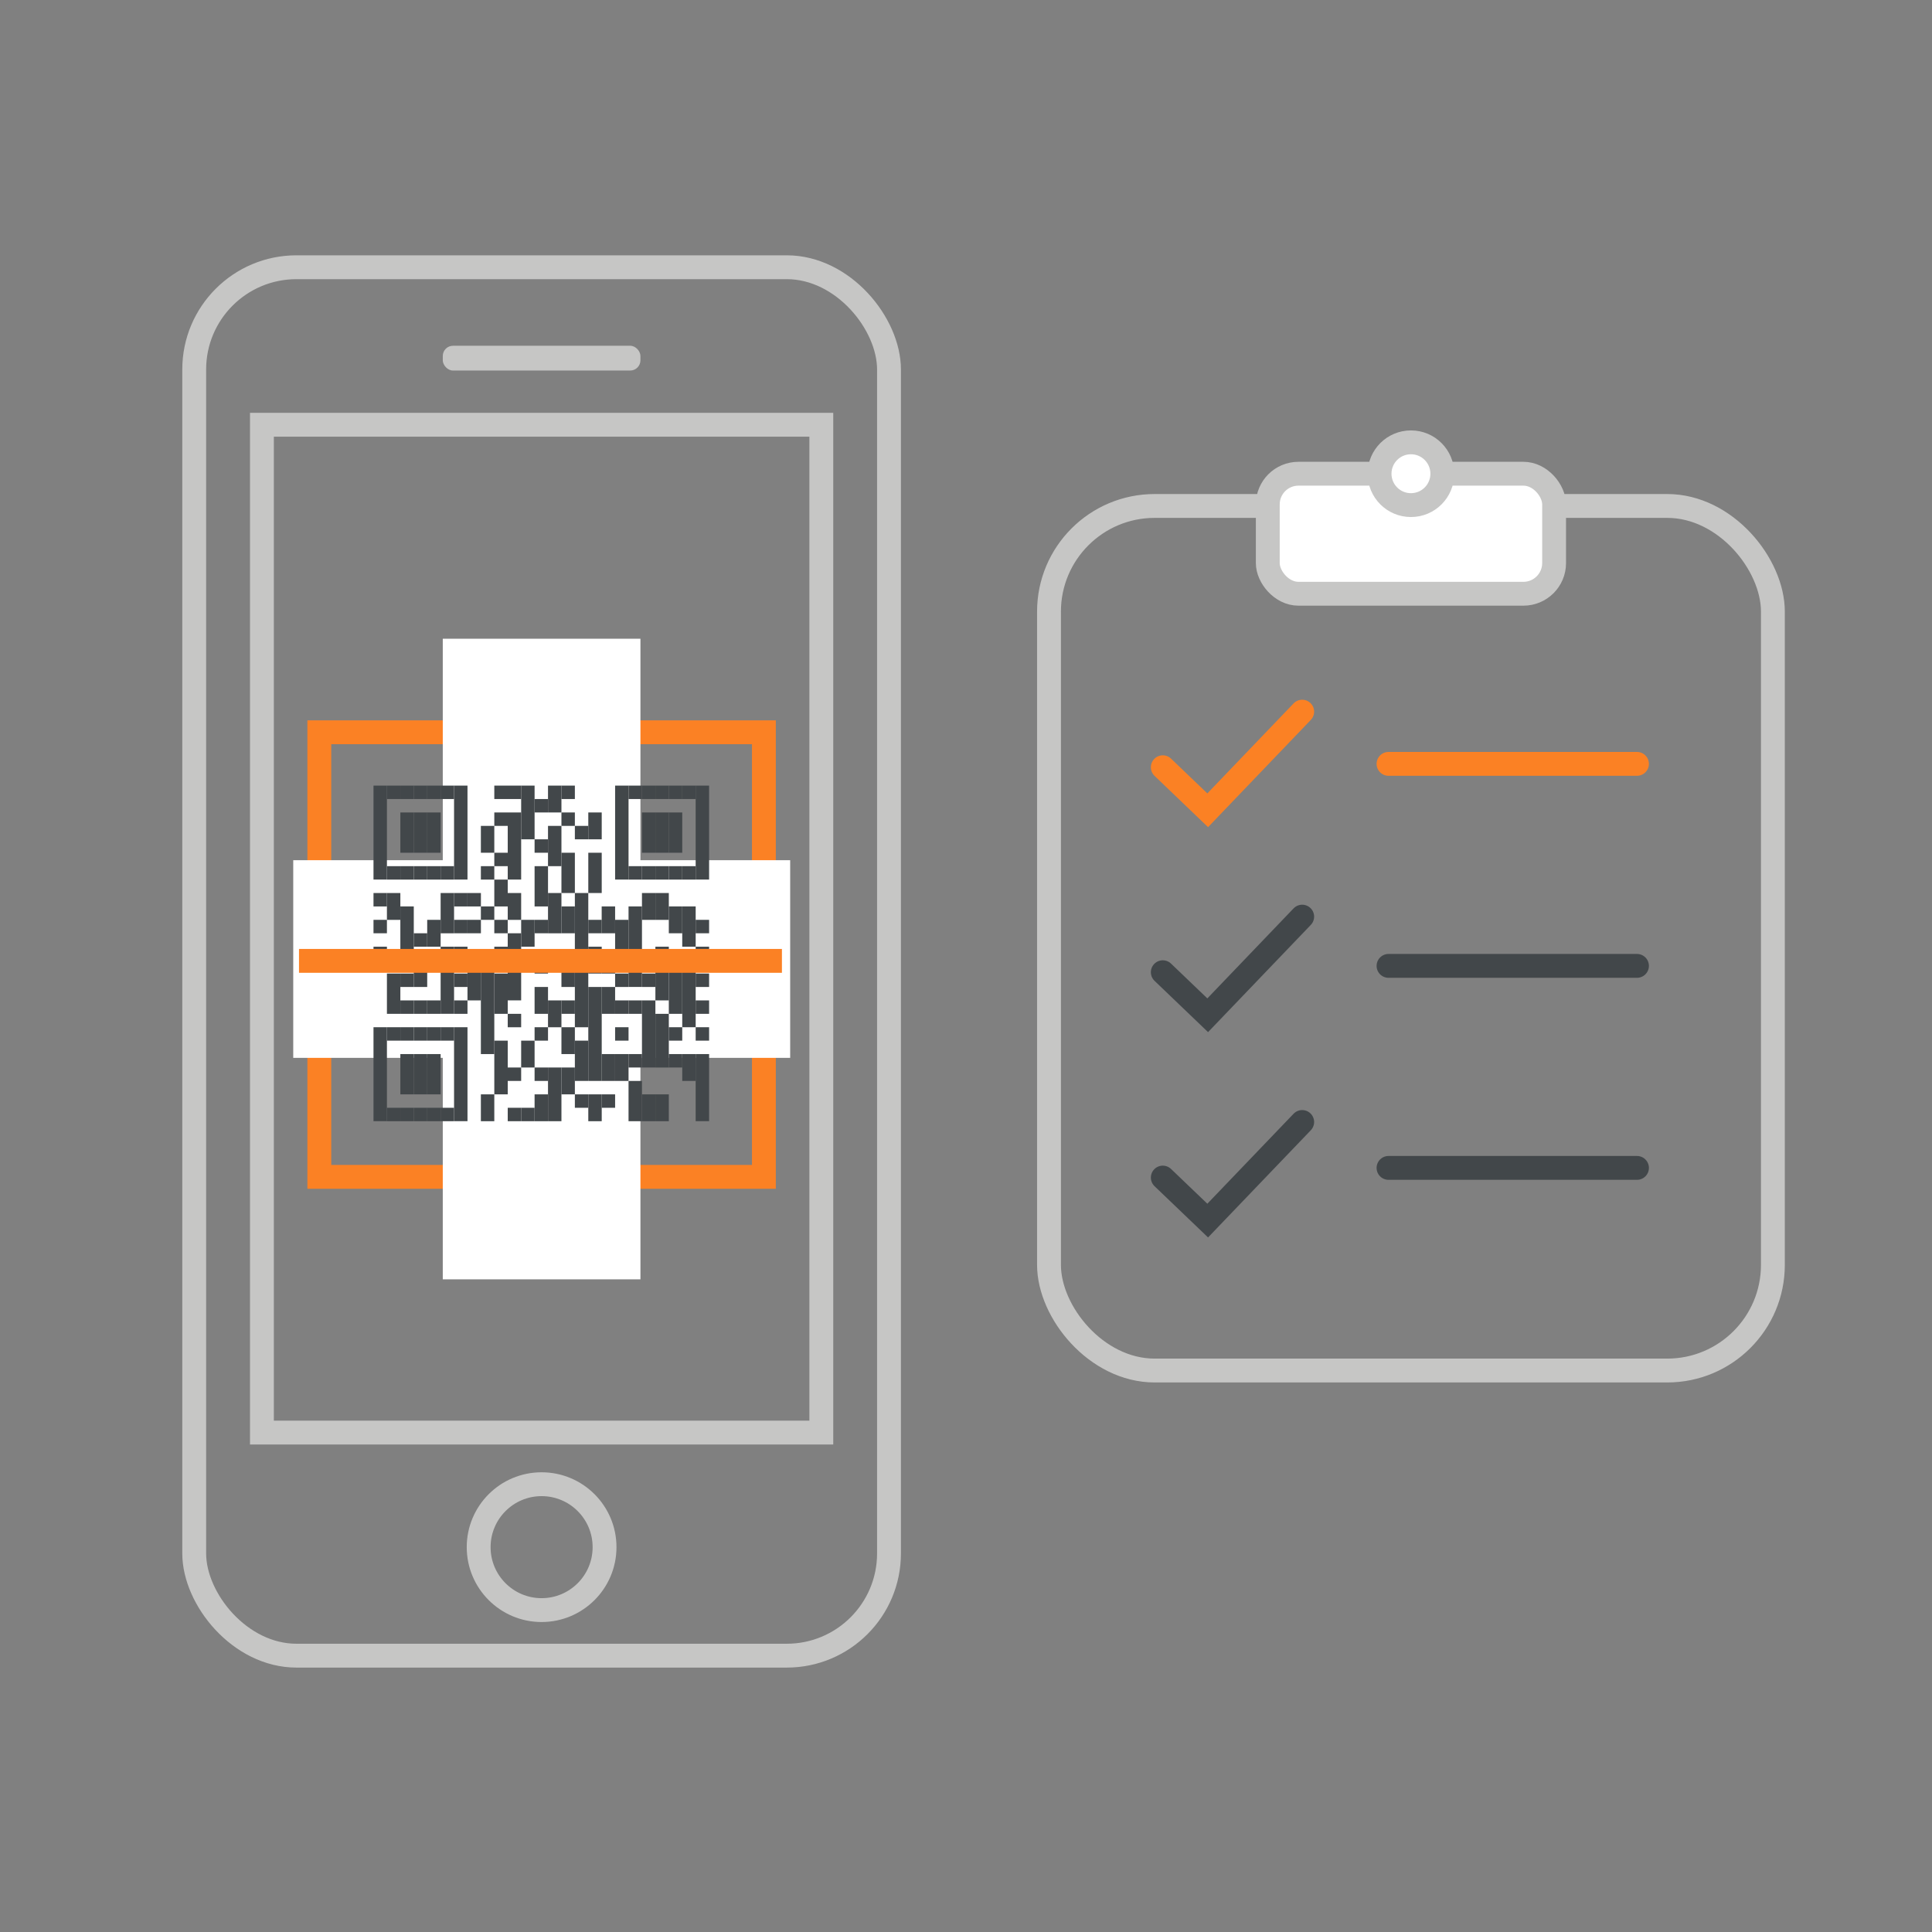 <svg id="Layer_1" data-name="Layer 1" xmlns="http://www.w3.org/2000/svg" viewBox="0 0 566.93 566.93"><rect x="0" y="0" width="566.93" height="566.93" fill="#808080" stroke="none"/><defs><style>.cls-1,.cls-3,.cls-4,.cls-6{fill:none;}.cls-1,.cls-2{stroke:#c6c6c5;}.cls-1,.cls-2,.cls-3,.cls-4,.cls-6{stroke-miterlimit:10;stroke-width:7px;}.cls-2,.cls-7{fill:#fff;}.cls-3,.cls-6{stroke:#fb8124;}.cls-3,.cls-4{stroke-linecap:round;}.cls-4{stroke:#42474a;}.cls-5{fill:#c6c6c5;}.cls-8{fill:#42474a;}</style></defs><title>Iconogrtaphy-10</title><rect class="cls-1" x="307.82" y="148.47" width="212.42" height="253.7" rx="31" ry="31"/><rect class="cls-2" x="372.02" y="139.01" width="84.02" height="35.22" rx="9" ry="9"/><circle class="cls-2" cx="414.03" cy="139.01" r="9.21"/><line class="cls-3" x1="407.45" y1="224.15" x2="480.36" y2="224.15"/><line class="cls-4" x1="407.45" y1="283.43" x2="480.36" y2="283.43"/><line class="cls-4" x1="407.45" y1="342.71" x2="480.36" y2="342.71"/><polyline class="cls-3" points="341.21 225.14 354.39 237.77 382.12 208.83"/><polyline class="cls-4" points="341.21 285.29 354.39 297.92 382.12 268.98"/><polyline class="cls-4" points="341.21 345.55 354.39 358.17 382.12 329.24"/><rect class="cls-1" x="56.99" y="78.42" width="203.88" height="407.42" rx="30" ry="30"/><rect class="cls-5" x="129.93" y="101.46" width="58" height="7.27" rx="3" ry="3"/><circle class="cls-1" cx="158.93" cy="454" r="18.47"/><rect class="cls-1" x="76.86" y="124.64" width="164.15" height="295.74"/><rect class="cls-6" x="93.7" y="214.88" width="130.46" height="130.46"/><rect class="cls-7" x="129.93" y="187.43" width="58" height="187.98"/><rect class="cls-7" x="129.97" y="208.51" width="58" height="145.82" transform="translate(-122.46 440.39) rotate(-90)"/><rect class="cls-8" x="109.6" y="230.53" width="3.94" height="27.57"/><rect class="cls-8" x="109.6" y="262.05" width="3.94" height="3.94"/><rect class="cls-8" x="109.6" y="269.92" width="3.94" height="3.94"/><rect class="cls-8" x="109.6" y="277.8" width="3.94" height="3.94"/><rect class="cls-8" x="109.6" y="301.43" width="3.94" height="27.57"/><rect class="cls-8" x="113.54" y="230.53" width="3.94" height="3.94"/><rect class="cls-8" x="113.54" y="254.17" width="3.94" height="3.94"/><rect class="cls-8" x="113.54" y="262.05" width="3.94" height="7.88"/><rect class="cls-8" x="113.54" y="285.68" width="3.94" height="11.82"/><rect class="cls-8" x="113.54" y="301.43" width="3.94" height="3.94"/><rect class="cls-8" x="113.54" y="325.07" width="3.94" height="3.94"/><rect class="cls-8" x="117.48" y="230.53" width="3.94" height="3.94"/><rect class="cls-8" x="117.48" y="238.41" width="3.94" height="11.82"/><rect class="cls-8" x="117.48" y="254.17" width="3.94" height="3.94"/><rect class="cls-8" x="117.48" y="265.98" width="3.94" height="15.76"/><rect class="cls-8" x="117.48" y="285.68" width="3.94" height="3.94"/><rect class="cls-8" x="117.48" y="293.56" width="3.94" height="3.94"/><rect class="cls-8" x="117.48" y="301.43" width="3.94" height="3.94"/><rect class="cls-8" x="117.48" y="309.31" width="3.94" height="11.82"/><rect class="cls-8" x="117.48" y="325.07" width="3.94" height="3.94"/><rect class="cls-8" x="121.42" y="230.53" width="3.94" height="3.94"/><rect class="cls-8" x="121.42" y="238.41" width="3.94" height="11.82"/><rect class="cls-8" x="121.42" y="254.17" width="3.94" height="3.94"/><rect class="cls-8" x="121.42" y="273.86" width="3.94" height="3.94"/><rect class="cls-8" x="121.42" y="281.74" width="3.94" height="7.88"/><rect class="cls-8" x="121.42" y="293.56" width="3.94" height="3.94"/><rect class="cls-8" x="121.42" y="301.43" width="3.94" height="3.94"/><rect class="cls-8" x="121.42" y="309.31" width="3.94" height="11.82"/><rect class="cls-8" x="121.42" y="325.07" width="3.94" height="3.94"/><rect class="cls-8" x="125.36" y="230.53" width="3.94" height="3.94"/><rect class="cls-8" x="125.36" y="238.41" width="3.94" height="11.82"/><rect class="cls-8" x="125.36" y="254.17" width="3.94" height="3.94"/><rect class="cls-8" x="125.36" y="269.92" width="3.94" height="7.88"/><rect class="cls-8" x="125.36" y="293.56" width="3.94" height="3.94"/><rect class="cls-8" x="125.36" y="301.43" width="3.94" height="3.94"/><rect class="cls-8" x="125.36" y="309.31" width="3.94" height="11.82"/><rect class="cls-8" x="125.36" y="325.07" width="3.94" height="3.94"/><rect class="cls-8" x="129.3" y="230.53" width="3.94" height="3.94"/><rect class="cls-8" x="129.3" y="254.17" width="3.94" height="3.94"/><rect class="cls-8" x="129.3" y="262.05" width="3.94" height="11.82"/><rect class="cls-8" x="129.3" y="277.8" width="3.94" height="19.69"/><rect class="cls-8" x="129.3" y="301.43" width="3.94" height="3.94"/><rect class="cls-8" x="129.3" y="325.07" width="3.94" height="3.94"/><rect class="cls-8" x="133.24" y="230.53" width="3.94" height="27.57"/><rect class="cls-8" x="133.24" y="262.05" width="3.94" height="3.94"/><rect class="cls-8" x="133.24" y="269.92" width="3.94" height="3.94"/><rect class="cls-8" x="133.24" y="277.8" width="3.94" height="3.94"/><rect class="cls-8" x="133.24" y="285.68" width="3.94" height="3.94"/><rect class="cls-8" x="133.24" y="293.56" width="3.94" height="3.94"/><rect class="cls-8" x="133.24" y="301.43" width="3.94" height="27.57"/><rect class="cls-8" x="137.18" y="262.05" width="3.94" height="3.94"/><rect class="cls-8" x="137.18" y="269.92" width="3.94" height="3.94"/><rect class="cls-8" x="137.18" y="281.74" width="3.94" height="11.82"/><rect class="cls-8" x="141.11" y="242.35" width="3.94" height="7.88"/><rect class="cls-8" x="141.11" y="254.17" width="3.94" height="3.94"/><rect class="cls-8" x="141.11" y="265.98" width="3.94" height="3.94"/><rect class="cls-8" x="141.11" y="281.74" width="3.94" height="27.57"/><rect class="cls-8" x="141.11" y="321.13" width="3.94" height="7.88"/><rect class="cls-8" x="145.05" y="230.53" width="3.94" height="3.94"/><rect class="cls-8" x="145.05" y="238.41" width="3.94" height="3.94"/><rect class="cls-8" x="145.05" y="250.23" width="3.94" height="3.94"/><rect class="cls-8" x="145.05" y="258.11" width="3.94" height="7.88"/><rect class="cls-8" x="145.05" y="269.92" width="3.94" height="3.94"/><rect class="cls-8" x="145.05" y="277.8" width="3.94" height="3.94"/><rect class="cls-8" x="145.05" y="285.68" width="3.94" height="11.82"/><rect class="cls-8" x="145.05" y="305.37" width="3.94" height="15.76"/><rect class="cls-8" x="148.99" y="230.53" width="3.94" height="3.94"/><rect class="cls-8" x="148.99" y="238.41" width="3.94" height="19.69"/><rect class="cls-8" x="148.99" y="262.05" width="3.94" height="7.88"/><rect class="cls-8" x="148.99" y="273.86" width="3.94" height="19.69"/><rect class="cls-8" x="148.99" y="297.5" width="3.94" height="3.94"/><rect class="cls-8" x="148.99" y="313.25" width="3.94" height="3.94"/><rect class="cls-8" x="148.99" y="325.07" width="3.94" height="3.94"/><rect class="cls-8" x="152.93" y="230.53" width="3.94" height="15.76"/><rect class="cls-8" x="152.93" y="269.92" width="3.94" height="7.88"/><rect class="cls-8" x="152.93" y="305.37" width="3.94" height="7.88"/><rect class="cls-8" x="152.93" y="325.07" width="3.94" height="3.94"/><rect class="cls-8" x="156.87" y="234.47" width="3.94" height="3.94"/><rect class="cls-8" x="156.87" y="246.29" width="3.94" height="3.94"/><rect class="cls-8" x="156.87" y="254.17" width="3.94" height="11.82"/><rect class="cls-8" x="156.87" y="269.92" width="3.94" height="3.94"/><rect class="cls-8" x="156.87" y="281.74" width="3.94" height="3.94"/><rect class="cls-8" x="156.87" y="289.62" width="3.94" height="7.88"/><rect class="cls-8" x="156.87" y="301.43" width="3.94" height="3.94"/><rect class="cls-8" x="156.87" y="313.25" width="3.94" height="3.94"/><rect class="cls-8" x="156.87" y="321.13" width="3.94" height="7.88"/><rect class="cls-8" x="160.81" y="230.53" width="3.94" height="7.88"/><rect class="cls-8" x="160.81" y="242.35" width="3.94" height="11.82"/><rect class="cls-8" x="160.81" y="262.05" width="3.94" height="11.82"/><rect class="cls-8" x="160.81" y="293.56" width="3.94" height="7.88"/><rect class="cls-8" x="160.81" y="313.25" width="3.94" height="15.76"/><rect class="cls-8" x="164.75" y="230.53" width="3.94" height="3.94"/><rect class="cls-8" x="164.75" y="238.41" width="3.94" height="3.94"/><rect class="cls-8" x="164.75" y="250.23" width="3.94" height="11.82"/><rect class="cls-8" x="164.75" y="265.98" width="3.94" height="7.88"/><rect class="cls-8" x="164.75" y="281.74" width="3.94" height="7.88"/><rect class="cls-8" x="164.75" y="293.56" width="3.94" height="3.94"/><rect class="cls-8" x="164.75" y="301.43" width="3.94" height="7.88"/><rect class="cls-8" x="164.75" y="313.25" width="3.94" height="7.88"/><rect class="cls-8" x="168.69" y="242.35" width="3.94" height="3.94"/><rect class="cls-8" x="168.69" y="262.05" width="3.94" height="39.39"/><rect class="cls-8" x="168.69" y="305.37" width="3.94" height="11.82"/><rect class="cls-8" x="168.69" y="321.13" width="3.94" height="3.94"/><rect class="cls-8" x="172.63" y="238.41" width="3.94" height="7.88"/><rect class="cls-8" x="172.63" y="250.23" width="3.94" height="11.82"/><rect class="cls-8" x="172.63" y="269.92" width="3.94" height="3.94"/><rect class="cls-8" x="172.63" y="277.8" width="3.94" height="7.88"/><rect class="cls-8" x="172.63" y="289.62" width="3.94" height="27.57"/><rect class="cls-8" x="172.63" y="321.13" width="3.94" height="7.88"/><rect class="cls-8" x="176.56" y="265.98" width="3.94" height="7.88"/><rect class="cls-8" x="176.56" y="281.74" width="3.94" height="3.94"/><rect class="cls-8" x="176.56" y="289.62" width="3.94" height="7.88"/><rect class="cls-8" x="176.56" y="309.31" width="3.94" height="7.88"/><rect class="cls-8" x="176.56" y="321.13" width="3.94" height="3.94"/><rect class="cls-8" x="180.5" y="230.53" width="3.94" height="27.57"/><rect class="cls-8" x="180.5" y="269.92" width="3.94" height="11.82"/><rect class="cls-8" x="180.5" y="285.68" width="3.94" height="3.94"/><rect class="cls-8" x="180.5" y="293.56" width="3.94" height="3.94"/><rect class="cls-8" x="180.5" y="301.43" width="3.94" height="3.94"/><rect class="cls-8" x="180.5" y="309.31" width="3.94" height="7.88"/><rect class="cls-8" x="184.44" y="230.53" width="3.94" height="3.94"/><rect class="cls-8" x="184.44" y="254.17" width="3.94" height="3.94"/><rect class="cls-8" x="184.44" y="265.98" width="3.94" height="23.63"/><rect class="cls-8" x="184.44" y="293.56" width="3.94" height="3.94"/><rect class="cls-8" x="184.44" y="309.31" width="3.94" height="3.94"/><rect class="cls-8" x="184.44" y="317.19" width="3.94" height="11.82"/><rect class="cls-8" x="188.38" y="230.53" width="3.94" height="3.94"/><rect class="cls-8" x="188.38" y="238.41" width="3.94" height="11.82"/><rect class="cls-8" x="188.38" y="254.17" width="3.94" height="3.94"/><rect class="cls-8" x="188.38" y="262.05" width="3.94" height="7.88"/><rect class="cls-8" x="188.38" y="285.68" width="3.94" height="3.94"/><rect class="cls-8" x="188.38" y="293.56" width="3.94" height="19.69"/><rect class="cls-8" x="188.38" y="321.13" width="3.94" height="7.88"/><rect class="cls-8" x="192.32" y="230.53" width="3.94" height="3.94"/><rect class="cls-8" x="192.32" y="238.41" width="3.94" height="11.82"/><rect class="cls-8" x="192.32" y="254.17" width="3.94" height="3.94"/><rect class="cls-8" x="192.32" y="262.05" width="3.94" height="7.88"/><rect class="cls-8" x="192.32" y="277.8" width="3.94" height="15.76"/><rect class="cls-8" x="192.32" y="297.5" width="3.94" height="15.76"/><rect class="cls-8" x="192.32" y="321.13" width="3.94" height="7.88"/><rect class="cls-8" x="196.26" y="230.53" width="3.94" height="3.94"/><rect class="cls-8" x="196.26" y="238.41" width="3.94" height="11.82"/><rect class="cls-8" x="196.26" y="254.17" width="3.94" height="3.94"/><rect class="cls-8" x="196.26" y="265.98" width="3.94" height="7.88"/><rect class="cls-8" x="196.26" y="281.74" width="3.94" height="15.76"/><rect class="cls-8" x="196.26" y="301.43" width="3.94" height="3.94"/><rect class="cls-8" x="196.26" y="309.31" width="3.94" height="3.94"/><rect class="cls-8" x="200.2" y="230.53" width="3.94" height="3.94"/><rect class="cls-8" x="200.2" y="254.17" width="3.94" height="3.94"/><rect class="cls-8" x="200.2" y="265.98" width="3.94" height="11.82"/><rect class="cls-8" x="200.2" y="281.74" width="3.94" height="19.69"/><rect class="cls-8" x="200.2" y="309.31" width="3.94" height="7.88"/><rect class="cls-8" x="204.14" y="230.53" width="3.94" height="27.57"/><rect class="cls-8" x="204.14" y="269.92" width="3.94" height="3.94"/><rect class="cls-8" x="204.14" y="277.8" width="3.94" height="3.94"/><rect class="cls-8" x="204.14" y="285.68" width="3.94" height="3.94"/><rect class="cls-8" x="204.14" y="293.56" width="3.94" height="3.94"/><rect class="cls-8" x="204.14" y="301.43" width="3.94" height="3.94"/><rect class="cls-8" x="204.14" y="309.31" width="3.94" height="19.69"/><line class="cls-6" x1="87.74" y1="281.96" x2="229.45" y2="281.96"/></svg>